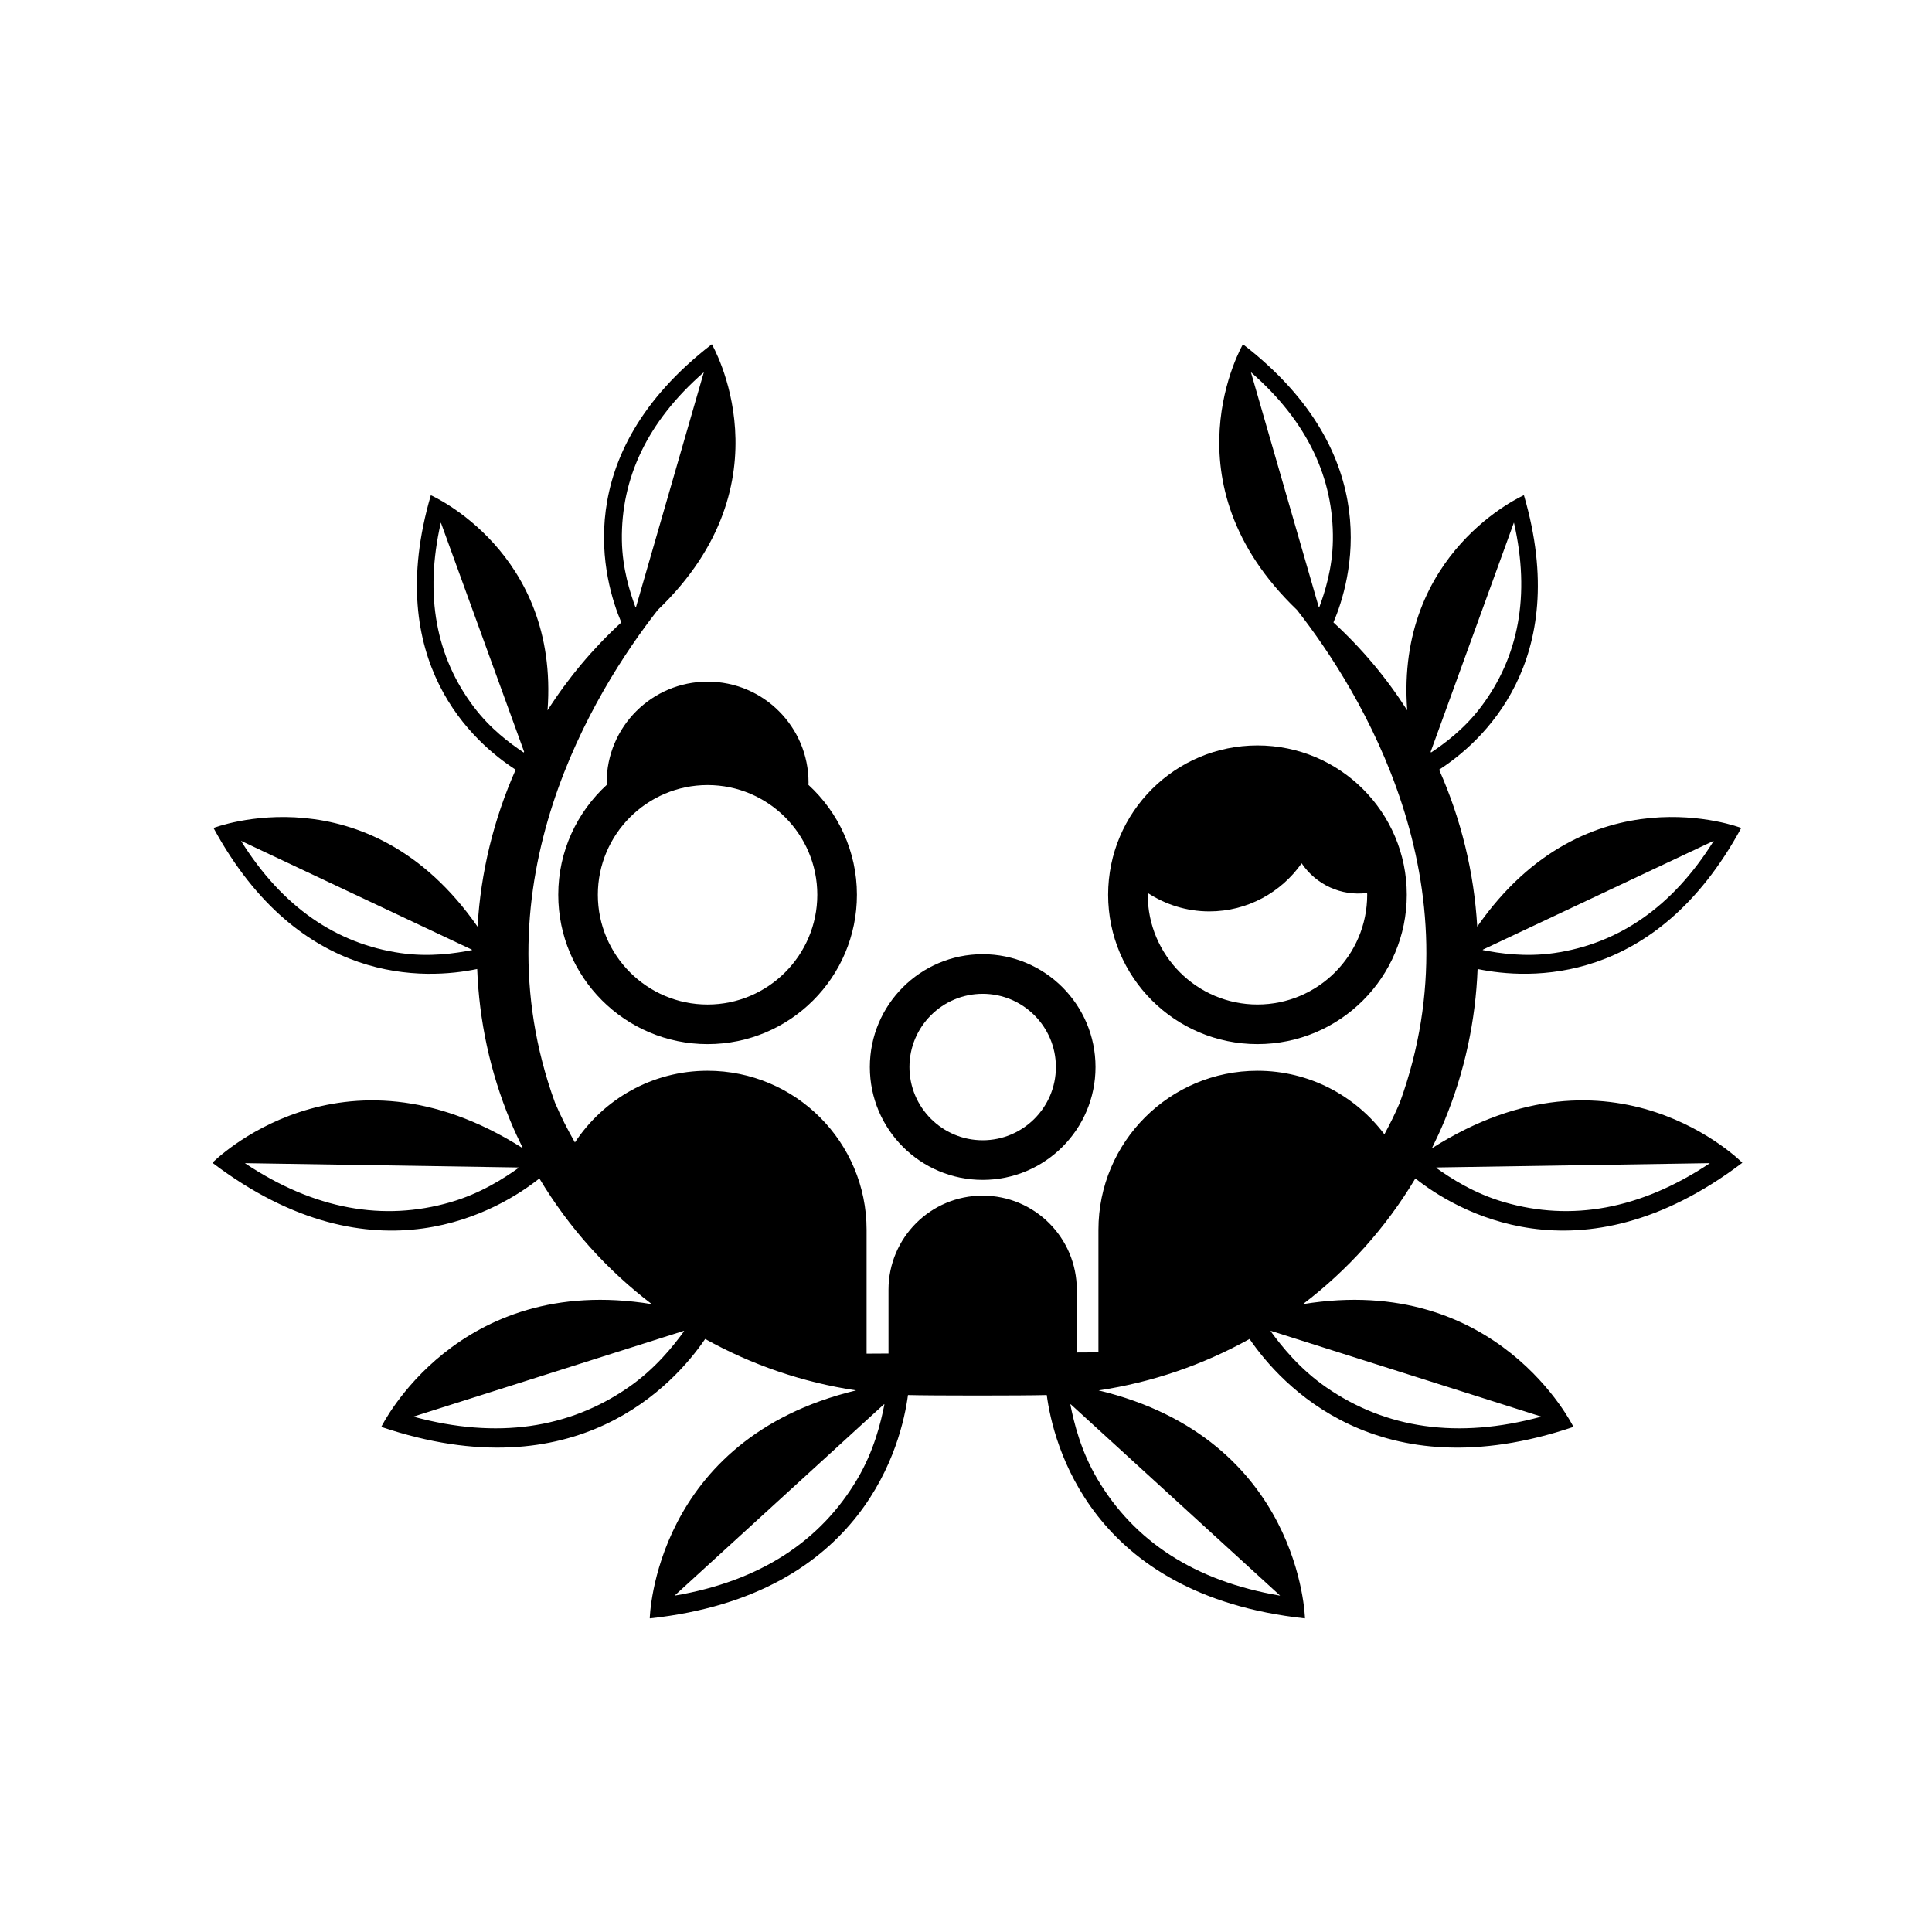 <?xml version="1.0" encoding="UTF-8"?>
<!-- Uploaded to: SVG Repo, www.svgrepo.com, Generator: SVG Repo Mixer Tools -->
<svg fill="#000000" width="800px" height="800px" version="1.1" viewBox="144 144 512 512" xmlns="http://www.w3.org/2000/svg">
 <g>
  <path d="m519.09 456.3c10.09 8.012 43.316 28.68 86.625-4.133v-0.047s-34.008-34.465-82.254-3.809c1.168-2.363 2.285-4.754 3.305-7.211 5.43-13.094 8.289-26.734 8.812-40.305 13.531 2.812 47.031 4.668 69.855-37.344l-0.016-0.043s-40.773-15.719-69.934 26.16c-0.828-14.383-4.285-28.492-10.102-41.594 11.004-7.098 35.418-28.445 22.484-72.711l-0.043-0.016s-34.027 14.965-30.891 56.992c-5.43-8.508-11.977-16.352-19.551-23.297 4.574-10.719 14.395-44.113-23.969-73.691l-0.031 0.012s-21.168 36.359 14.348 70.383c16.789 21.488 48.352 72.363 27.246 130.55-1.238 2.922-2.633 5.699-4.09 8.41-7.691-10.211-19.871-16.844-33.641-16.844-23.277 0-42.145 18.871-42.145 42.152v32.477l-5.734 0.031v-16.621c0-13.777-11.176-24.949-24.949-24.949-13.781 0-24.953 11.172-24.953 24.949v16.895l-5.805 0.031v-32.816c0-23.281-18.867-42.152-42.145-42.152-14.711 0-27.613 7.574-35.152 18.996-1.918-3.367-3.723-6.852-5.293-10.562-21.105-58.188 10.453-109.06 27.246-130.55 35.512-34.023 14.348-70.383 14.348-70.383l-0.035-0.012c-38.363 29.586-28.539 62.98-23.969 73.699-7.57 6.941-14.121 14.789-19.551 23.297 3.133-42.027-30.898-56.992-30.898-56.992l-0.039 0.016c-12.934 44.266 11.48 65.613 22.488 72.711-5.812 13.098-9.273 27.207-10.098 41.594-29.164-41.879-69.938-26.164-69.938-26.164l-0.02 0.043c22.824 42.012 56.324 40.156 69.859 37.344 0.52 13.57 3.371 27.211 8.809 40.305 1.016 2.457 2.137 4.848 3.305 7.211-48.246-30.656-82.258 3.809-82.258 3.809v0.047c43.316 32.816 76.543 12.145 86.625 4.133 7.816 13.074 17.984 24.324 29.797 33.309-51.637-8.449-71.672 32.5-71.672 32.5l0.016 0.047c51.695 17.445 77.594-11.309 85.797-23.316 12.316 6.856 25.859 11.523 39.996 13.629-53.598 12.906-54.68 60.383-54.68 60.383l0.031 0.031c56.996-6.148 66.742-46.672 68.398-59.184 5.906 0.176 30.805 0.176 36.777 0 1.656 12.512 11.402 53.035 68.398 59.184l0.031-0.031s-1.082-47.477-54.68-60.383c14.137-2.109 27.68-6.773 39.996-13.629 8.207 12.008 34.102 40.766 85.797 23.316l0.016-0.047s-20.039-40.949-71.668-32.5c11.816-8.984 21.98-20.23 29.793-33.309zm5.617-2.914 72.367-1.137v0.051c-18.414 12.258-36.684 15.422-54.379 10.305-8.004-2.309-14.188-6.324-18.125-9.137 0.051-0.023 0.09-0.051 0.137-0.082zm12.297-57.734 61.113-28.805 0.016 0.043c-10.941 17.512-25.266 27.23-42.277 29.684-7.695 1.109-14.5 0.074-18.926-0.801 0.027-0.039 0.059-0.082 0.074-0.121zm-43.406-90.652c-0.031-0.035-0.07-0.07-0.102-0.098l-17.973-62.203 0.039-0.012c14.91 13.016 21.926 28.043 21.668 44.523-0.117 7.449-2.129 13.727-3.633 17.789zm51.59-22.484 0.035 0.02c4.387 19.297 1.211 35.578-8.707 48.742-4.422 5.875-9.668 9.746-13.27 12.145-0.035-0.07-0.07-0.137-0.102-0.203zm-214.71-39.828 0.035 0.012-17.973 62.203c-0.035 0.027-0.07 0.062-0.105 0.098-1.5-4.059-3.508-10.34-3.629-17.789-0.258-16.48 6.758-31.508 21.672-44.523zm-80.289 153.89c-17.023-2.453-31.344-12.176-42.285-29.684l0.016-0.043 61.109 28.805c0.02 0.039 0.051 0.082 0.082 0.121-4.426 0.875-11.234 1.91-18.922 0.801zm13.156 66.031c-17.695 5.117-35.969 1.953-54.375-10.305l-0.004-0.051 72.371 1.137c0.039 0.027 0.086 0.059 0.133 0.082-3.941 2.812-10.125 6.828-18.125 9.137zm19.445-119.18c-3.602-2.398-8.848-6.266-13.27-12.145-9.922-13.164-13.094-29.445-8.703-48.742l0.031-0.02 22.051 60.703c-0.035 0.066-0.074 0.137-0.109 0.203zm27.707 168.27c-15.723 10.855-34.73 13.758-56.871 7.754l-0.012-0.047 71.535-22.695c0.055 0.016 0.105 0.027 0.164 0.039-2.949 4.059-7.707 10.039-14.816 14.949zm60.715 24.242c-9.719 16.449-25.754 27.059-48.363 30.906l-0.035-0.031 55.406-50.625c0.051-0.008 0.113-0.023 0.164-0.031-0.969 4.922-2.781 12.348-7.172 19.781zm112 30.879-0.031 0.031c-22.613-3.848-38.648-14.457-48.363-30.906-4.391-7.438-6.199-14.863-7.172-19.781 0.051 0.008 0.113 0.023 0.16 0.031zm69.207-47.414-0.02 0.047c-22.141 6.004-41.145 3.102-56.867-7.754-7.109-4.906-11.867-10.887-14.816-14.945 0.059-0.008 0.109-0.023 0.164-0.039z"/>
  <path d="m304.77 351.39c0 0.203 0.039 0.395 0.043 0.594-7.891 7.234-12.867 17.594-12.867 29.141 0 21.855 17.719 39.578 39.578 39.578 21.852 0 39.57-17.723 39.57-39.578 0-11.543-4.973-21.898-12.855-29.133 0.004-0.207 0.031-0.398 0.031-0.605 0-14.77-11.977-26.746-26.746-26.746-14.777 0.004-26.754 11.98-26.754 26.75zm55.824 29.738c0 16.035-13.047 29.082-29.078 29.082-16.035 0-29.082-13.047-29.082-29.082 0-16.031 13.047-29.078 29.082-29.078 16.035 0 29.078 13.047 29.078 29.078z"/>
  <path d="m404.42 456.68c16.512 0 29.902-13.391 29.902-29.902 0-16.512-13.387-29.906-29.902-29.906s-29.902 13.391-29.902 29.906c0 16.512 13.387 29.902 29.902 29.902zm0-49.312c10.699 0 19.402 8.703 19.402 19.406 0 10.699-8.703 19.406-19.402 19.406s-19.406-8.703-19.406-19.406c0-10.699 8.703-19.406 19.406-19.406z"/>
  <path d="m477.24 420.7c21.855 0 39.574-17.723 39.574-39.578s-17.719-39.574-39.574-39.574-39.574 17.719-39.574 39.574 17.719 39.578 39.574 39.578zm-29.051-40.039c4.691 3.062 10.273 4.871 16.293 4.871 10.125 0 19.059-5.047 24.469-12.75 3.805 5.652 10.496 8.77 17.348 7.863 0.004 0.16 0.023 0.316 0.023 0.477 0 16.035-13.047 29.082-29.082 29.082-16.031 0-29.074-13.047-29.074-29.082 0-0.16 0.016-0.309 0.023-0.461z"/>
 </g>
</svg>